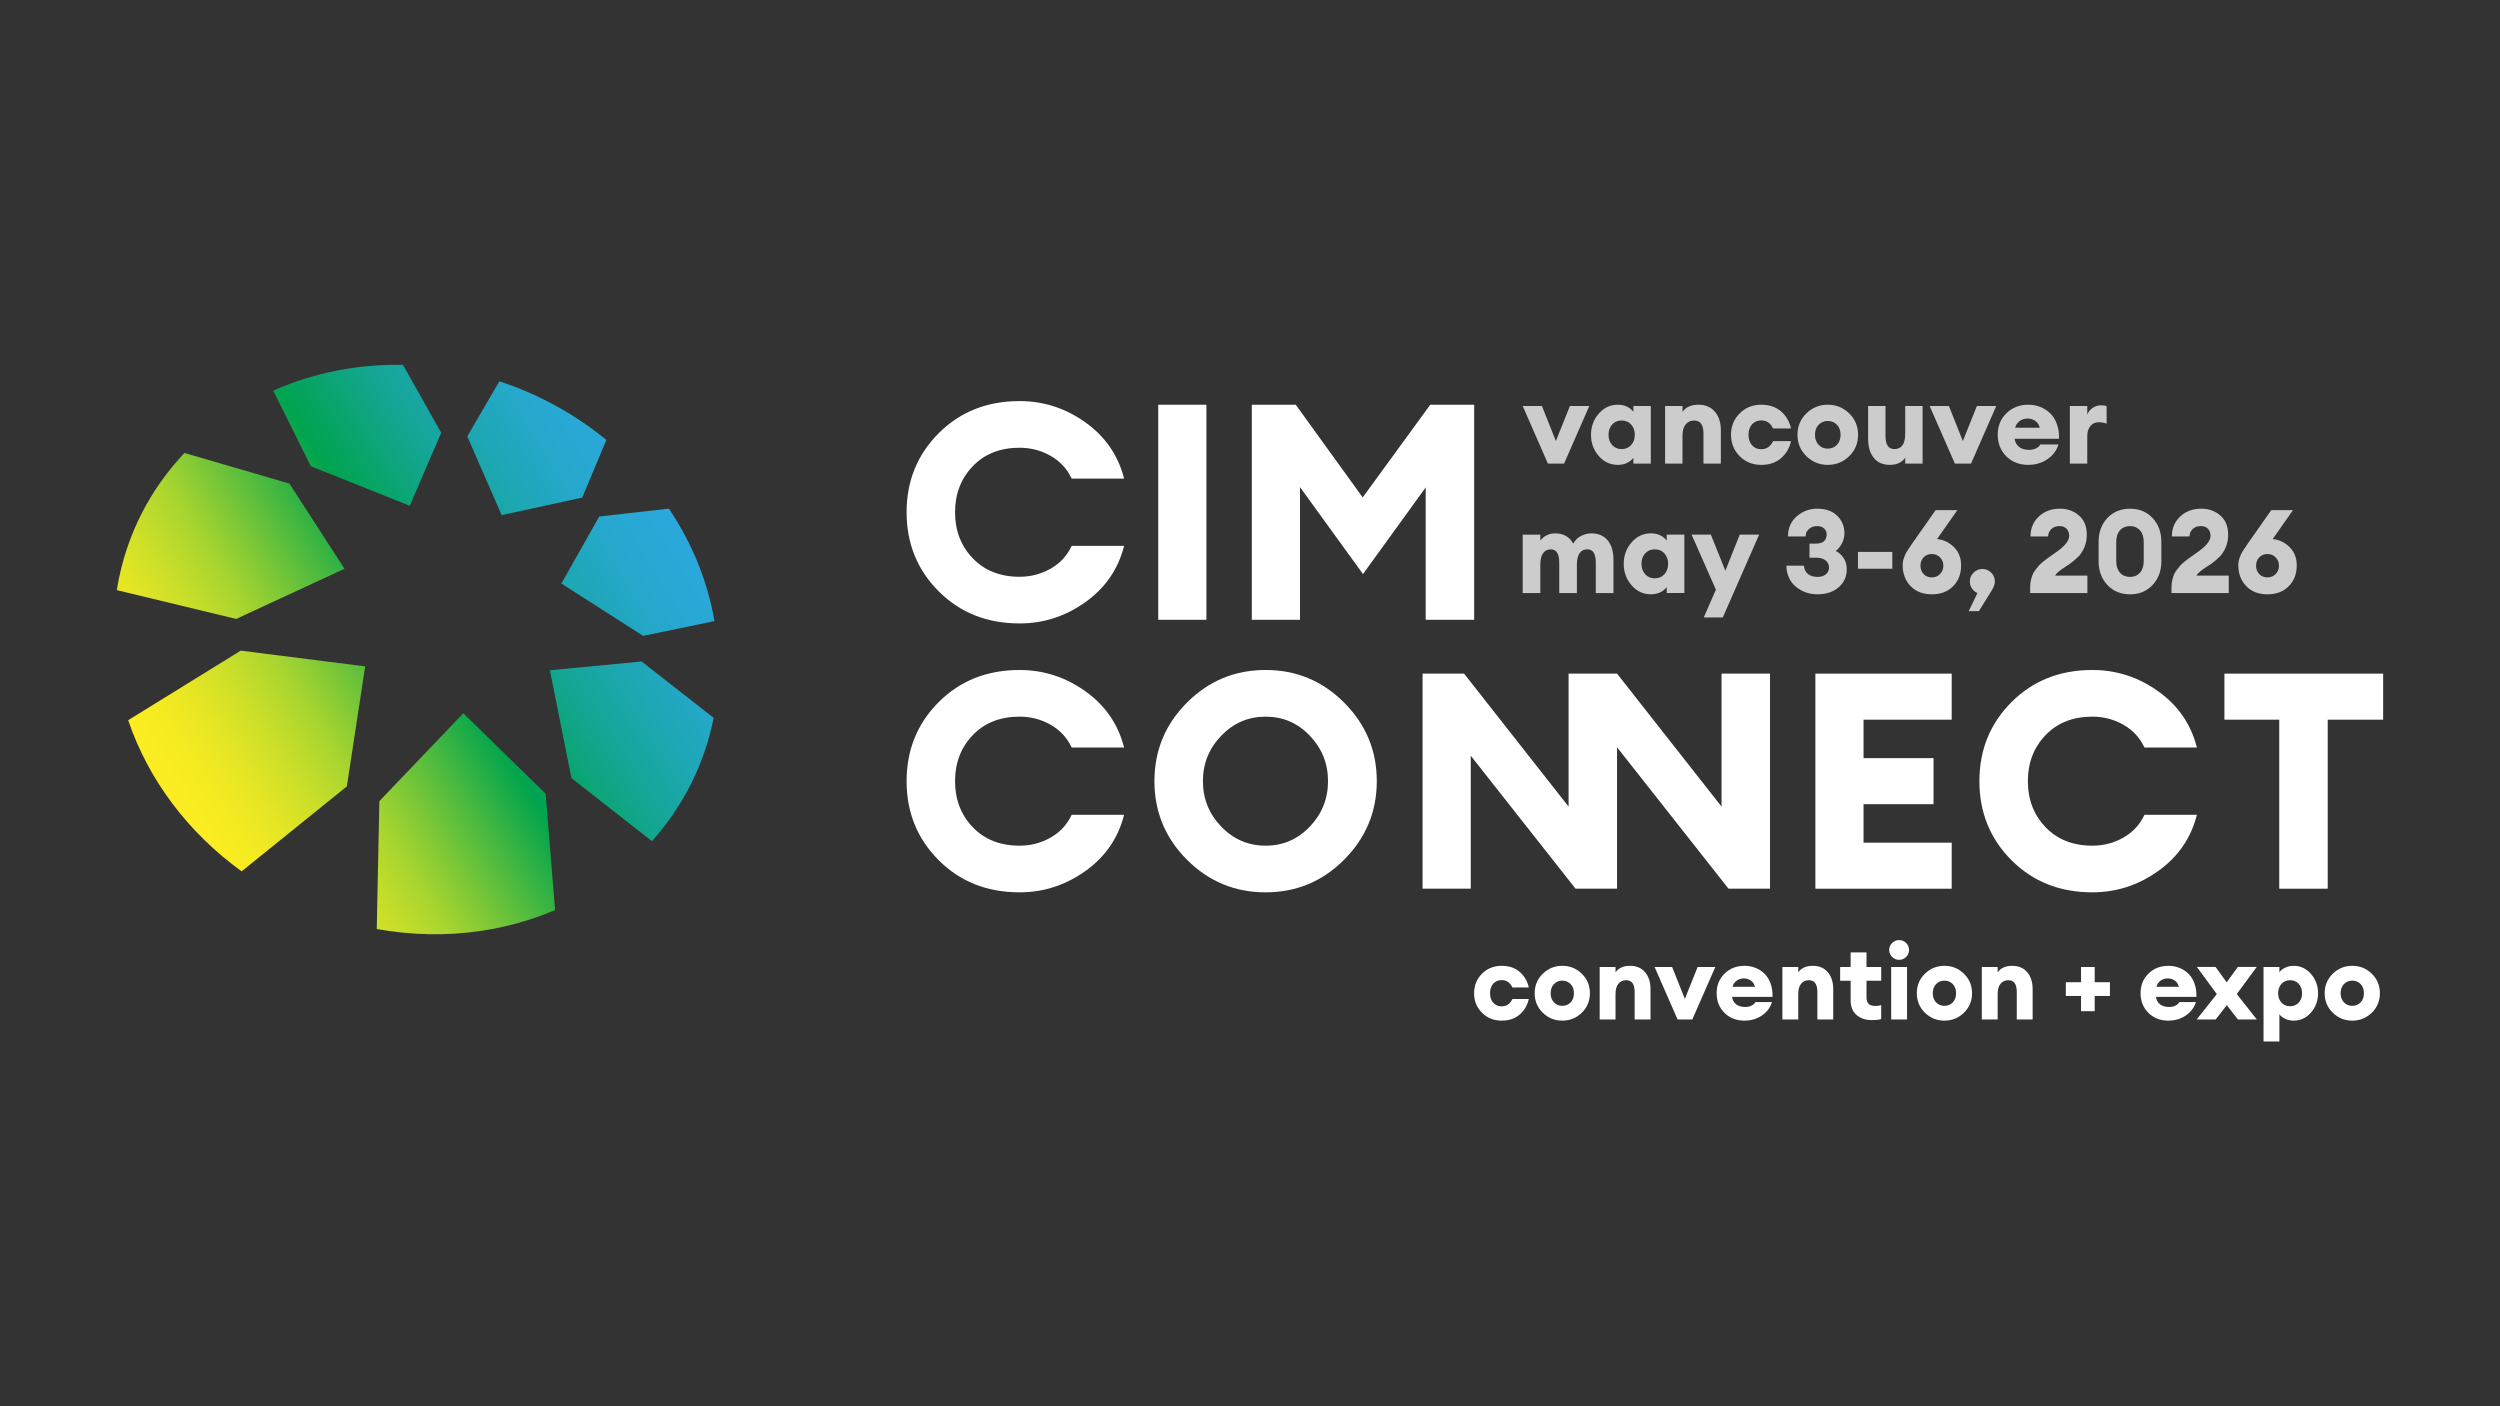 <?xml version="1.0" encoding="UTF-8"?>
<svg id="Layer_1" data-name="Layer 1" xmlns="http://www.w3.org/2000/svg" xmlns:xlink="http://www.w3.org/1999/xlink" viewBox="0 0 1920 1080">
  <rect x="0" y="0" width="1920" height="1080" fill="#333333" stroke="none"/>
  <defs>
    <style>
      .cls-1 {
        opacity: .75;
      }

      .cls-2 {
        fill: #fff;
      }

      .cls-3 {
        fill: url(#linear-gradient);
      }
    </style>
    <linearGradient id="linear-gradient" x1="138.39" y1="612.86" x2="526.5" y2="367.91" gradientUnits="userSpaceOnUse">
      <stop offset="0" stop-color="#fbed21"/>
      <stop offset=".05" stop-color="#f5eb21"/>
      <stop offset=".11" stop-color="#e6e624"/>
      <stop offset=".18" stop-color="#ccdf29"/>
      <stop offset=".26" stop-color="#a8d52f"/>
      <stop offset=".33" stop-color="#7bc737"/>
      <stop offset=".41" stop-color="#43b741"/>
      <stop offset=".5" stop-color="#02a44d"/>
      <stop offset=".5" stop-color="#00a44e"/>
      <stop offset=".56" stop-color="#08a468"/>
      <stop offset=".65" stop-color="#14a693"/>
      <stop offset=".75" stop-color="#1ea7b5"/>
      <stop offset=".84" stop-color="#26a8cd"/>
      <stop offset=".93" stop-color="#2aa8db"/>
      <stop offset="1" stop-color="#2ca9e1"/>
    </linearGradient>
  </defs>
  <g>
    <path class="cls-3" d="M419.07,609.54l7.24,89.36c-17.45,7.44-36.41,12.98-56.72,16-26.86,3.99-53.89,3.35-80.24-1.43l2-98.19,64.49-67.5,63.23,61.77ZM280.45,511.79l-95.54-12.11-86.47,53.43c15.56,45.95,46.09,86.4,87.14,116.08l80.8-65.23,14.08-92.18ZM264.57,436.82l-42.3-65.43-80.59-23.51c-25.88,27.33-44.75,62.42-51.7,103.59-.1.59-.15,1.17-.24,1.75l91.62,22.12,83.21-38.52ZM314.69,388.45l24.16-56.1-29.37-52.12c-34.99-.68-69.03,6.16-99.64,19.78l28.88,58.04,75.97,30.4ZM385.27,395.62l61.9-13.48,18.52-44.27c-23.69-19.43-51.61-35.02-82.16-45.03l-24.67,42.31,26.42,60.47ZM431.13,448.15l62.82,40.21,54.73-11.36c-.7-4.01-1.47-8.01-2.4-12.04-6.35-27.26-17.71-52.29-32.52-74.36l-53.54,6.09-29.08,51.47ZM422.33,514.78l16.52,82.79,61.83,48.45c24.51-27.32,40.58-60.07,47.38-94.7l-55.31-43.29-70.42,6.74Z"/>
    <g>
      <path class="cls-2" d="M1153.31,783.85c-6.08,0-11.13-2.03-15.16-6.09-4.03-4.06-6.05-9.05-6.05-14.96s2.02-10.9,6.05-14.96c4.03-4.06,9.09-6.09,15.16-6.09,5.54,0,10.11,1.53,13.71,4.6,3.6,3.06,5.97,7.07,7.1,12.02h-12.58c-1.78-3.76-4.52-5.65-8.23-5.65-2.63,0-4.79.9-6.45,2.7-1.67,1.8-2.5,4.26-2.5,7.38s.83,5.58,2.5,7.38c1.67,1.8,3.82,2.7,6.45,2.7,3.71,0,6.45-1.88,8.23-5.65h12.58c-1.13,4.95-3.5,8.95-7.1,12.02-3.6,3.06-8.17,4.6-13.71,4.6Z"/>
      <path class="cls-2" d="M1214.84,777.76c-4.14,4.06-9.14,6.09-15,6.09s-10.86-2.03-15-6.09c-4.14-4.06-6.21-9.05-6.21-14.96s2.07-10.9,6.21-14.96c4.14-4.06,9.14-6.09,15-6.09s10.86,2.03,15,6.09c4.14,4.06,6.21,9.05,6.21,14.96s-2.07,10.9-6.21,14.96ZM1193.43,769.82c1.69,1.77,3.83,2.66,6.41,2.66s4.72-.89,6.41-2.66c1.69-1.77,2.54-4.11,2.54-7.02s-.85-5.24-2.54-7.02c-1.69-1.77-3.83-2.66-6.41-2.66s-4.72.89-6.41,2.66c-1.69,1.77-2.54,4.11-2.54,7.02s.85,5.24,2.54,7.02Z"/>
      <path class="cls-2" d="M1228.55,782.96v-40.32h12.18v4.11c2.31-3.33,6.05-5,11.21-5,4.89,0,8.72,1.64,11.49,4.92,2.77,3.28,4.15,7.61,4.15,12.98v23.31h-12.18v-21.21c0-5.97-2.18-8.95-6.53-8.95-2.42,0-4.38.89-5.89,2.66-1.5,1.78-2.26,4.41-2.26,7.9v19.6h-12.18Z"/>
      <path class="cls-2" d="M1288.39,782.96l-17.66-40.32h13.47l9.76,24.52,9.84-24.52h13.55l-17.66,40.32h-11.29Z"/>
      <path class="cls-2" d="M1339.77,783.85c-6.24,0-11.36-1.99-15.37-5.97-4-3.98-6.01-9.03-6.01-15.16s2.03-11.02,6.09-15c4.06-3.98,9.15-5.97,15.28-5.97,2.96,0,5.74.51,8.34,1.53,2.61,1.02,4.92,2.5,6.94,4.43,2.02,1.94,3.59,4.44,4.72,7.5,1.13,3.07,1.64,6.53,1.53,10.4h-31.05c.22,2.2,1.18,4.05,2.9,5.53,1.72,1.48,4.14,2.22,7.26,2.22,1.78,0,3.39-.36,4.84-1.09,1.45-.73,2.42-1.62,2.9-2.7h12.74c-1.29,4.25-3.87,7.69-7.74,10.32-3.87,2.64-8.34,3.95-13.39,3.95ZM1339.44,751.43c-2.31,0-4.23.59-5.77,1.77-1.53,1.18-2.57,2.74-3.1,4.68h17.26c-.59-2.2-1.68-3.83-3.27-4.88-1.59-1.05-3.29-1.57-5.12-1.57Z"/>
      <path class="cls-2" d="M1368.88,782.96v-40.32h12.18v4.11c2.31-3.33,6.05-5,11.21-5,4.89,0,8.72,1.64,11.49,4.92,2.77,3.28,4.15,7.61,4.15,12.98v23.31h-12.18v-21.21c0-5.97-2.18-8.95-6.53-8.95-2.42,0-4.38.89-5.89,2.66-1.5,1.78-2.26,4.41-2.26,7.9v19.6h-12.18Z"/>
      <path class="cls-2" d="M1437.51,783.45c-4.73,0-8.62-1.3-11.66-3.91-3.04-2.61-4.56-6.38-4.56-11.33v-15h-8.06v-10.56h8.06v-11.21h12.18v11.21h11.29v10.56h-11.29v12.5c0,2.42.54,4.17,1.61,5.24s2.82,1.61,5.24,1.61c1.83,0,3.31-.24,4.43-.73v10.81c-1.77.54-4.19.81-7.26.81Z"/>
      <path class="cls-2" d="M1458.48,737.15c-2.04,0-3.82-.74-5.32-2.22-1.51-1.48-2.26-3.27-2.26-5.36s.75-3.88,2.26-5.36c1.5-1.48,3.28-2.22,5.32-2.22,2.15,0,3.96.74,5.44,2.22,1.48,1.48,2.22,3.27,2.22,5.36s-.74,3.89-2.22,5.36c-1.48,1.48-3.29,2.22-5.44,2.22ZM1452.43,782.96v-40.32h12.18v40.32h-12.18Z"/>
      <path class="cls-2" d="M1508.32,777.76c-4.14,4.06-9.14,6.09-15,6.09s-10.86-2.03-15-6.09c-4.14-4.06-6.21-9.05-6.21-14.96s2.07-10.9,6.21-14.96c4.14-4.06,9.14-6.09,15-6.09s10.86,2.03,15,6.09c4.14,4.06,6.21,9.05,6.21,14.96s-2.07,10.9-6.21,14.96ZM1486.91,769.82c1.69,1.77,3.83,2.66,6.41,2.66s4.72-.89,6.41-2.66c1.69-1.77,2.54-4.11,2.54-7.02s-.85-5.24-2.54-7.02c-1.69-1.77-3.83-2.66-6.41-2.66s-4.72.89-6.41,2.66c-1.69,1.77-2.54,4.11-2.54,7.02s.85,5.24,2.54,7.02Z"/>
      <path class="cls-2" d="M1522.03,782.96v-40.32h12.18v4.11c2.31-3.33,6.05-5,11.21-5,4.89,0,8.72,1.64,11.49,4.92,2.77,3.28,4.15,7.61,4.15,12.98v23.31h-12.18v-21.21c0-5.97-2.18-8.95-6.53-8.95-2.42,0-4.38.89-5.89,2.66-1.5,1.78-2.26,4.41-2.26,7.9v19.6h-12.18Z"/>
      <path class="cls-2" d="M1586.55,764.9v-10.56h11.69v-11.69h10.49v11.69h11.69v10.56h-11.69v11.69h-10.49v-11.69h-11.69Z"/>
      <path class="cls-2" d="M1665.34,783.85c-6.24,0-11.36-1.99-15.37-5.97-4-3.98-6.01-9.03-6.01-15.16s2.03-11.02,6.09-15c4.06-3.98,9.15-5.97,15.28-5.97,2.96,0,5.74.51,8.34,1.53,2.61,1.02,4.92,2.5,6.94,4.43,2.02,1.94,3.59,4.44,4.72,7.5,1.13,3.07,1.64,6.53,1.53,10.4h-31.05c.22,2.2,1.18,4.05,2.9,5.53,1.72,1.48,4.14,2.22,7.26,2.22,1.78,0,3.39-.36,4.84-1.09,1.45-.73,2.42-1.62,2.9-2.7h12.74c-1.29,4.25-3.87,7.69-7.74,10.32-3.87,2.64-8.34,3.95-13.39,3.95ZM1665.01,751.43c-2.31,0-4.23.59-5.77,1.77-1.53,1.18-2.57,2.74-3.1,4.68h17.26c-.59-2.2-1.68-3.83-3.27-4.88s-3.29-1.57-5.12-1.57Z"/>
      <path class="cls-2" d="M1718.72,782.96l-8.55-10.97-8.55,10.97h-14.59l15.48-19.52-15.33-20.81h14.36l8.55,11.78,8.55-11.78h14.52l-15.32,20.81,15.4,19.52h-14.52Z"/>
      <path class="cls-2" d="M1750.58,799.82h-12.18v-57.18h12.18v4.03c.86-1.29,2.28-2.43,4.27-3.43,1.99-.99,4.22-1.49,6.7-1.49,5.21,0,9.64,2.07,13.27,6.21,3.63,4.14,5.44,9.09,5.44,14.84s-1.81,10.7-5.44,14.84c-3.63,4.14-8.05,6.21-13.27,6.21-2.47,0-4.71-.5-6.7-1.49-1.99-.99-3.41-2.14-4.27-3.43v20.89ZM1752.15,769.98c1.69,1.88,3.91,2.82,6.65,2.82s4.96-.94,6.65-2.82c1.69-1.88,2.54-4.27,2.54-7.18s-.85-5.3-2.54-7.18-3.91-2.82-6.65-2.82-4.96.94-6.65,2.82c-1.69,1.88-2.54,4.27-2.54,7.18s.85,5.3,2.54,7.18Z"/>
      <path class="cls-2" d="M1821.55,777.76c-4.14,4.06-9.14,6.09-15,6.09s-10.86-2.03-15-6.09c-4.14-4.06-6.21-9.05-6.21-14.96s2.07-10.9,6.21-14.96c4.14-4.06,9.14-6.09,15-6.09s10.86,2.03,15,6.09c4.14,4.06,6.21,9.05,6.21,14.96s-2.07,10.9-6.21,14.96ZM1800.14,769.82c1.69,1.77,3.83,2.66,6.41,2.66s4.72-.89,6.41-2.66c1.69-1.77,2.54-4.11,2.54-7.02s-.85-5.24-2.54-7.02c-1.69-1.77-3.83-2.66-6.41-2.66s-4.72.89-6.41,2.66c-1.69,1.77-2.54,4.11-2.54,7.02s.85,5.24,2.54,7.02Z"/>
    </g>
    <path class="cls-2" d="M783.04,478.79c-24.97,0-45.68-8.22-62.11-24.66-16.44-16.44-24.66-36.68-24.66-60.72s8.22-44.28,24.66-60.72c16.44-16.44,37.14-24.66,62.11-24.66,18.46,0,35.32,5.47,50.6,16.4,15.27,10.93,25.16,25.32,29.66,43.15h-40.25c-3.57-7.6-9-13.45-16.29-17.56-7.29-4.11-15.2-6.16-23.73-6.16-14.89,0-26.87,4.73-35.94,14.19-9.07,9.46-13.61,21.25-13.61,35.36s4.54,25.9,13.61,35.36c9.07,9.46,21.05,14.19,35.94,14.19,8.53,0,16.44-2.05,23.73-6.16,7.29-4.11,12.72-9.96,16.29-17.56h40.25c-4.5,17.84-14.39,32.22-29.66,43.15-15.28,10.93-32.15,16.4-50.6,16.4Z"/>
    <path class="cls-2" d="M889.53,476v-165.17h36.99v165.17h-36.99Z"/>
    <path class="cls-2" d="M961.41,310.83h33.73l51.41,71.19,51.88-71.19h33.73v165.17h-37.22v-101.66l-48.16,66.53-48.39-66.77v101.89h-36.99v-165.17Z"/>
    <path class="cls-2" d="M783.04,685.31c-24.97,0-45.68-8.22-62.11-24.66-16.44-16.44-24.66-36.68-24.66-60.72s8.22-44.27,24.66-60.72c16.44-16.44,37.14-24.66,62.11-24.66,18.46,0,35.32,5.47,50.6,16.4,15.27,10.93,25.16,25.32,29.66,43.15h-40.25c-3.57-7.6-9-13.45-16.29-17.56-7.29-4.11-15.2-6.16-23.73-6.16-14.89,0-26.87,4.73-35.94,14.19-9.07,9.46-13.61,21.25-13.61,35.36s4.54,25.9,13.61,35.36c9.07,9.46,21.05,14.19,35.94,14.19,8.53,0,16.44-2.05,23.73-6.16,7.29-4.11,12.72-9.96,16.29-17.57h40.25c-4.5,17.84-14.39,32.22-29.66,43.15-15.28,10.93-32.15,16.4-50.6,16.4Z"/>
    <path class="cls-2" d="M1032.36,660.18c-16.67,16.75-36.8,25.13-60.37,25.13s-43.7-8.34-60.37-25.01c-16.67-16.67-25.01-36.79-25.01-60.37s8.34-43.69,25.01-60.37c16.67-16.67,36.79-25.01,60.37-25.01s43.7,8.38,60.37,25.12c16.67,16.75,25.01,36.84,25.01,60.25s-8.34,43.5-25.01,60.25ZM937.91,634.83c9.38,9.77,20.74,14.65,34.08,14.65s24.66-4.88,33.97-14.65c9.3-9.77,13.96-21.4,13.96-34.9s-4.65-25.12-13.96-34.89c-9.31-9.77-20.63-14.65-33.97-14.65s-24.7,4.88-34.08,14.65c-9.38,9.77-14.07,21.4-14.07,34.89s4.69,25.13,14.07,34.9Z"/>
    <path class="cls-2" d="M1394.21,682.52v-165.17h104.69v35.36h-67.7v29.55h53.74v35.36h-53.74v29.55h67.7v35.36h-104.69Z"/>
    <path class="cls-2" d="M1606.95,685.31c-24.97,0-45.68-8.22-62.11-24.66-16.44-16.44-24.66-36.68-24.66-60.72s8.22-44.27,24.66-60.72c16.44-16.44,37.14-24.66,62.11-24.66,18.46,0,35.32,5.47,50.6,16.4,15.27,10.93,25.16,25.32,29.66,43.15h-40.25c-3.57-7.6-9-13.45-16.29-17.56-7.29-4.11-15.2-6.16-23.73-6.16-14.89,0-26.87,4.73-35.94,14.19-9.07,9.46-13.61,21.25-13.61,35.36s4.54,25.9,13.61,35.36c9.07,9.46,21.05,14.19,35.94,14.19,8.53,0,16.44-2.05,23.73-6.16,7.29-4.11,12.72-9.96,16.29-17.57h40.25c-4.5,17.84-14.39,32.22-29.66,43.15-15.28,10.93-32.15,16.4-50.6,16.4Z"/>
    <path class="cls-2" d="M1750.47,682.52v-129.81h-42.11v-35.36h121.9v35.36h-42.57v129.81h-37.22Z"/>
    <polygon class="cls-2" points="1322.15 517.34 1322.15 619.47 1241.89 517.35 1241.89 517.34 1241.89 517.34 1210.02 517.34 1204.67 517.34 1204.67 619.47 1124.41 517.34 1092.54 517.34 1092.54 682.52 1129.53 682.52 1129.53 580.39 1210.02 682.52 1241.89 682.52 1241.89 573.9 1327.5 682.52 1359.37 682.52 1359.37 517.34 1322.15 517.34"/>
  </g>
  <g class="cls-1">
    <path class="cls-2" d="M1188.8,356.05l-19.38-44.24h14.78l10.71,26.9,10.8-26.9h14.87l-19.38,44.24h-12.39Z"/>
    <path class="cls-2" d="M1242.42,357.02c-5.72,0-10.57-2.27-14.56-6.81-3.98-4.54-5.97-9.97-5.97-16.28s1.99-11.74,5.97-16.28c3.98-4.54,8.83-6.81,14.56-6.81,5.08,0,9.09,1.8,12.04,5.4v-4.42h13.36v44.24h-13.36v-4.42c-2.95,3.6-6.96,5.4-12.04,5.4ZM1238.13,341.8c1.86,2.06,4.29,3.1,7.3,3.1s5.44-1.03,7.3-3.1c1.86-2.06,2.79-4.69,2.79-7.87s-.93-5.81-2.79-7.88c-1.86-2.06-4.29-3.1-7.3-3.1s-5.44,1.03-7.3,3.1c-1.86,2.07-2.79,4.69-2.79,7.88s.93,5.81,2.79,7.87Z"/>
    <path class="cls-2" d="M1278.79,356.05v-44.24h13.36v4.51c2.53-3.66,6.64-5.49,12.3-5.49,5.37,0,9.57,1.8,12.61,5.4,3.04,3.6,4.56,8.35,4.56,14.25v25.57h-13.36v-23.27c0-6.55-2.39-9.82-7.17-9.82-2.66,0-4.81.97-6.46,2.92-1.65,1.95-2.48,4.84-2.48,8.67v21.5h-13.36Z"/>
    <path class="cls-2" d="M1352.68,357.02c-6.66,0-12.21-2.23-16.63-6.68-4.43-4.46-6.64-9.93-6.64-16.42s2.21-11.96,6.64-16.42c4.42-4.46,9.97-6.68,16.63-6.68,6.08,0,11.09,1.68,15.05,5.05,3.95,3.36,6.55,7.76,7.79,13.19h-13.81c-1.94-4.13-4.96-6.19-9.03-6.19-2.89,0-5.25.99-7.08,2.96-1.83,1.98-2.74,4.68-2.74,8.1s.92,6.12,2.74,8.1c1.83,1.98,4.19,2.96,7.08,2.96,4.07,0,7.08-2.06,9.03-6.19h13.81c-1.24,5.43-3.84,9.82-7.79,13.18-3.95,3.36-8.97,5.05-15.05,5.05Z"/>
    <path class="cls-2" d="M1420.2,350.34c-4.54,4.45-10.03,6.68-16.46,6.68s-11.92-2.23-16.46-6.68c-4.54-4.46-6.81-9.93-6.81-16.42s2.27-11.96,6.81-16.42c4.54-4.46,10.03-6.68,16.46-6.68s11.92,2.23,16.46,6.68c4.54,4.45,6.81,9.92,6.81,16.42s-2.27,11.96-6.81,16.42ZM1396.7,341.63c1.86,1.94,4.2,2.92,7.03,2.92s5.18-.98,7.04-2.92c1.86-1.95,2.79-4.51,2.79-7.7s-.93-5.75-2.79-7.7c-1.86-1.95-4.2-2.92-7.04-2.92s-5.18.98-7.03,2.92c-1.86,1.94-2.79,4.51-2.79,7.7s.93,5.75,2.79,7.7Z"/>
    <path class="cls-2" d="M1451.43,357.02c-5.37,0-9.5-1.8-12.39-5.4-2.89-3.6-4.34-8.47-4.34-14.6v-25.22h13.36v22.92c0,6.79,2.27,10.17,6.81,10.17,5.55,0,8.32-3.86,8.32-11.59v-21.5h13.36v44.24h-13.36v-4.51c-2.54,3.66-6.46,5.49-11.77,5.49Z"/>
    <path class="cls-2" d="M1501.35,356.05l-19.38-44.24h14.78l10.71,26.9,10.8-26.9h14.87l-19.38,44.24h-12.39Z"/>
    <path class="cls-2" d="M1557.71,357.02c-6.84,0-12.46-2.18-16.86-6.55-4.39-4.36-6.59-9.91-6.59-16.64s2.22-12.09,6.68-16.46c4.45-4.36,10.04-6.55,16.77-6.55,3.24,0,6.3.56,9.16,1.68,2.86,1.12,5.4,2.74,7.61,4.87,2.21,2.12,3.94,4.87,5.18,8.23,1.24,3.36,1.8,7.17,1.68,11.41h-34.07c.23,2.42,1.3,4.44,3.18,6.06,1.89,1.62,4.54,2.43,7.97,2.43,1.94,0,3.72-.4,5.31-1.19,1.6-.8,2.66-1.78,3.19-2.97h13.98c-1.42,4.66-4.25,8.44-8.49,11.33-4.25,2.89-9.15,4.34-14.69,4.34ZM1557.36,321.45c-2.54,0-4.65.65-6.33,1.94-1.68,1.3-2.82,3.01-3.41,5.13h18.94c-.65-2.42-1.84-4.2-3.58-5.35-1.74-1.15-3.61-1.73-5.62-1.73Z"/>
    <path class="cls-2" d="M1589.66,356.05v-44.24h13.36v6.64c.71-2,2.04-3.7,3.98-5.09s4.13-2.08,6.55-2.08c1.53,0,2.98.18,4.34.53v13.54c-2.06-.71-4.04-1.06-5.93-1.06-2.83,0-5.03.99-6.59,2.96-1.57,1.98-2.35,4.59-2.35,7.83v20.97h-13.36Z"/>
    <g>
      <path class="cls-2" d="M1225.58,455.46v-23.24c0-6.88-2.15-10.32-6.46-10.32-5.15,0-7.84,3.74-8.07,11.22v22.34h-13.55v-23.24c0-6.88-2.15-10.32-6.46-10.32-2.51,0-4.49.97-5.92,2.92-1.44,1.94-2.15,4.89-2.15,8.84v21.8h-13.55v-44.86h13.55v4.58c2.87-3.71,6.7-5.56,11.48-5.56,6.28,0,10.89,2.63,13.82,7.9,1.32-2.57,3.29-4.53,5.92-5.88,2.63-1.35,5.26-2.02,7.9-2.02,5.44,0,9.64,1.79,12.61,5.38,2.96,3.59,4.44,8.55,4.44,14.89v25.57h-13.55Z"/>
      <path class="cls-2" d="M1267.84,456.44c-5.8,0-10.72-2.3-14.76-6.91-4.04-4.6-6.06-10.11-6.06-16.51s2.02-11.9,6.06-16.51c4.04-4.6,8.96-6.91,14.76-6.91,5.14,0,9.21,1.83,12.2,5.47v-4.49h13.55v44.86h-13.55v-4.49c-2.99,3.65-7.06,5.47-12.2,5.47ZM1263.49,441.01c1.88,2.09,4.35,3.14,7.4,3.14s5.52-1.05,7.4-3.14c1.88-2.09,2.83-4.76,2.83-7.99s-.94-5.89-2.83-7.99c-1.88-2.09-4.35-3.14-7.4-3.14s-5.52,1.05-7.4,3.14c-1.88,2.09-2.83,4.75-2.83,7.99s.94,5.89,2.83,7.99Z"/>
      <path class="cls-2" d="M1323.1,474.21h-14.62l9.33-21.35-18.66-42.26h14.8l11.13,27.72,11.04-27.72h14.89l-27.9,63.61Z"/>
      <path class="cls-2" d="M1395.87,456.44c-6.4,0-11.93-1.93-16.6-5.79-4.67-3.86-7.12-9.26-7.36-16.2h13.46c.3,2.87,1.38,5.02,3.23,6.46,1.85,1.43,4.28,2.15,7.27,2.15,2.63,0,4.74-.64,6.33-1.93,1.58-1.29,2.41-2.98,2.47-5.07.06-2.27-.78-4.13-2.51-5.56-1.74-1.44-4.04-2.15-6.91-2.15h-5.56v-10.86h4.84c5.44,0,8.22-2.3,8.34-6.91.06-1.91-.6-3.48-1.97-4.71-1.38-1.22-3.14-1.84-5.29-1.84-2.63,0-4.79.78-6.46,2.33-1.68,1.56-2.48,3.44-2.42,5.65h-13.55c0-6.46,2.26-11.63,6.77-15.52,4.52-3.89,9.74-5.83,15.66-5.83,6.52,0,11.63,1.81,15.34,5.43,3.71,3.62,5.56,8.06,5.56,13.32,0,2.87-.64,5.52-1.93,7.94-1.29,2.42-2.86,4.35-4.71,5.79,2.39,1.2,4.4,2.99,6.01,5.38,1.62,2.39,2.42,5.29,2.42,8.7,0,5.62-2.08,10.23-6.24,13.82s-9.55,5.38-16.19,5.38Z"/>
      <path class="cls-2" d="M1426.91,436.79v-12.92h26.38v12.92h-26.38Z"/>
      <path class="cls-2" d="M1500.03,450.16c-4.07,4.19-9.51,6.28-16.33,6.28s-12.26-2.09-16.33-6.28c-4.07-4.19-6.1-9.51-6.1-15.97,0-2.03.33-3.99.99-5.88.66-1.88,1.39-3.47,2.2-4.75.81-1.28,2.26-3.45,4.35-6.5l17.76-25.3h16.69l-15.61,22.25c4.84.42,9.14,2.44,12.87,6.06,3.74,3.62,5.61,8.36,5.61,14.22,0,6.4-2.03,11.69-6.1,15.88ZM1483.7,443.43c2.51,0,4.61-.87,6.28-2.6,1.67-1.73,2.51-3.86,2.51-6.37s-.84-4.63-2.51-6.37c-1.68-1.73-3.77-2.6-6.28-2.6s-4.75.85-6.37,2.56c-1.62,1.7-2.42,3.84-2.42,6.41s.81,4.71,2.42,6.42,3.74,2.56,6.37,2.56Z"/>
      <path class="cls-2" d="M1530.09,452.76l-10.32,16.6h-7.81l6.73-13.91c-1.62-.6-2.99-1.72-4.13-3.36-1.14-1.64-1.7-3.48-1.7-5.52,0-2.63.94-4.89,2.83-6.77,1.89-1.88,4.14-2.83,6.77-2.83s4.89.94,6.77,2.83c1.88,1.88,2.83,4.14,2.83,6.77,0,1.79-.66,3.86-1.97,6.19Z"/>
      <path class="cls-2" d="M1603.12,442.09v13.37h-43.96v-4.58c0-1.73.18-3.42.54-5.07.36-1.64.78-3.08,1.26-4.31.48-1.22,1.23-2.5,2.24-3.81,1.02-1.32,1.88-2.39,2.6-3.23.72-.84,1.79-1.84,3.23-3.01,1.43-1.17,2.54-2.03,3.32-2.6.78-.57,2-1.44,3.68-2.6,1.68-1.17,2.84-1.99,3.5-2.47,6.4-4.54,9.6-8.61,9.6-12.2,0-2.21-.64-4.02-1.93-5.43-1.29-1.4-3.16-2.11-5.61-2.11-2.57,0-4.65.78-6.24,2.33-1.59,1.56-2.38,3.44-2.38,5.65h-13.55c0-6.22,2.14-11.33,6.42-15.34,4.27-4.01,9.67-6.01,16.19-6.01,5.74,0,10.62,1.75,14.62,5.25,4.01,3.5,6.01,8.39,6.01,14.67,0,3.65-.63,6.91-1.88,9.78-1.25,2.87-2.72,5.17-4.4,6.91-1.68,1.74-3.95,3.68-6.82,5.83-.12.06-1.3.82-3.54,2.29-2.24,1.47-3.96,2.71-5.16,3.72s-2.06,2-2.6,2.96h24.85Z"/>
      <path class="cls-2" d="M1635.87,456.44c-7.12,0-12.92-2.39-17.41-7.18-4.49-4.79-6.73-10.89-6.73-18.3v-14.8c0-7.42,2.24-13.52,6.73-18.3,4.49-4.78,10.29-7.18,17.41-7.18s12.83,2.39,17.32,7.18c4.49,4.79,6.73,10.89,6.73,18.3v14.8c0,7.42-2.24,13.52-6.73,18.3-4.49,4.79-10.26,7.18-17.32,7.18ZM1635.87,443.07c3.17,0,5.71-1.08,7.63-3.23,1.91-2.15,2.87-5.11,2.87-8.88v-14.8c0-3.77-.96-6.73-2.87-8.88-1.92-2.15-4.46-3.23-7.63-3.23s-5.8,1.08-7.72,3.23c-1.92,2.15-2.87,5.11-2.87,8.88v14.8c0,3.77.96,6.73,2.87,8.88,1.91,2.15,4.49,3.23,7.72,3.23Z"/>
      <path class="cls-2" d="M1711.68,442.09v13.37h-43.96v-4.58c0-1.73.18-3.42.54-5.07.36-1.64.78-3.08,1.26-4.31.48-1.22,1.23-2.5,2.24-3.81,1.02-1.32,1.88-2.39,2.6-3.23.72-.84,1.79-1.84,3.23-3.01,1.43-1.17,2.54-2.03,3.32-2.6.78-.57,2-1.44,3.68-2.6,1.68-1.17,2.84-1.99,3.5-2.47,6.4-4.54,9.6-8.61,9.6-12.2,0-2.21-.64-4.02-1.93-5.43-1.29-1.4-3.16-2.11-5.61-2.11-2.57,0-4.65.78-6.24,2.33-1.59,1.56-2.38,3.44-2.38,5.65h-13.55c0-6.22,2.14-11.33,6.42-15.34,4.27-4.01,9.67-6.01,16.19-6.01,5.74,0,10.62,1.75,14.62,5.25,4.01,3.5,6.01,8.39,6.01,14.67,0,3.65-.63,6.91-1.88,9.78-1.25,2.87-2.72,5.17-4.4,6.91-1.68,1.74-3.95,3.68-6.82,5.83-.12.06-1.3.82-3.54,2.29-2.24,1.47-3.96,2.71-5.16,3.72s-2.06,2-2.6,2.96h24.85Z"/>
      <path class="cls-2" d="M1757.8,450.16c-4.07,4.19-9.51,6.28-16.33,6.28s-12.26-2.09-16.33-6.28c-4.07-4.19-6.1-9.51-6.1-15.97,0-2.03.33-3.99.99-5.88.66-1.88,1.39-3.47,2.2-4.75.81-1.28,2.26-3.45,4.35-6.5l17.76-25.3h16.69l-15.61,22.25c4.84.42,9.14,2.44,12.87,6.06,3.74,3.62,5.61,8.36,5.61,14.22,0,6.4-2.03,11.69-6.1,15.88ZM1741.46,443.43c2.51,0,4.61-.87,6.28-2.6,1.67-1.73,2.51-3.86,2.51-6.37s-.84-4.63-2.51-6.37c-1.68-1.73-3.77-2.6-6.28-2.6s-4.75.85-6.37,2.56-2.42,3.84-2.42,6.41.81,4.71,2.42,6.42,3.74,2.56,6.37,2.56Z"/>
    </g>
  </g>
</svg>